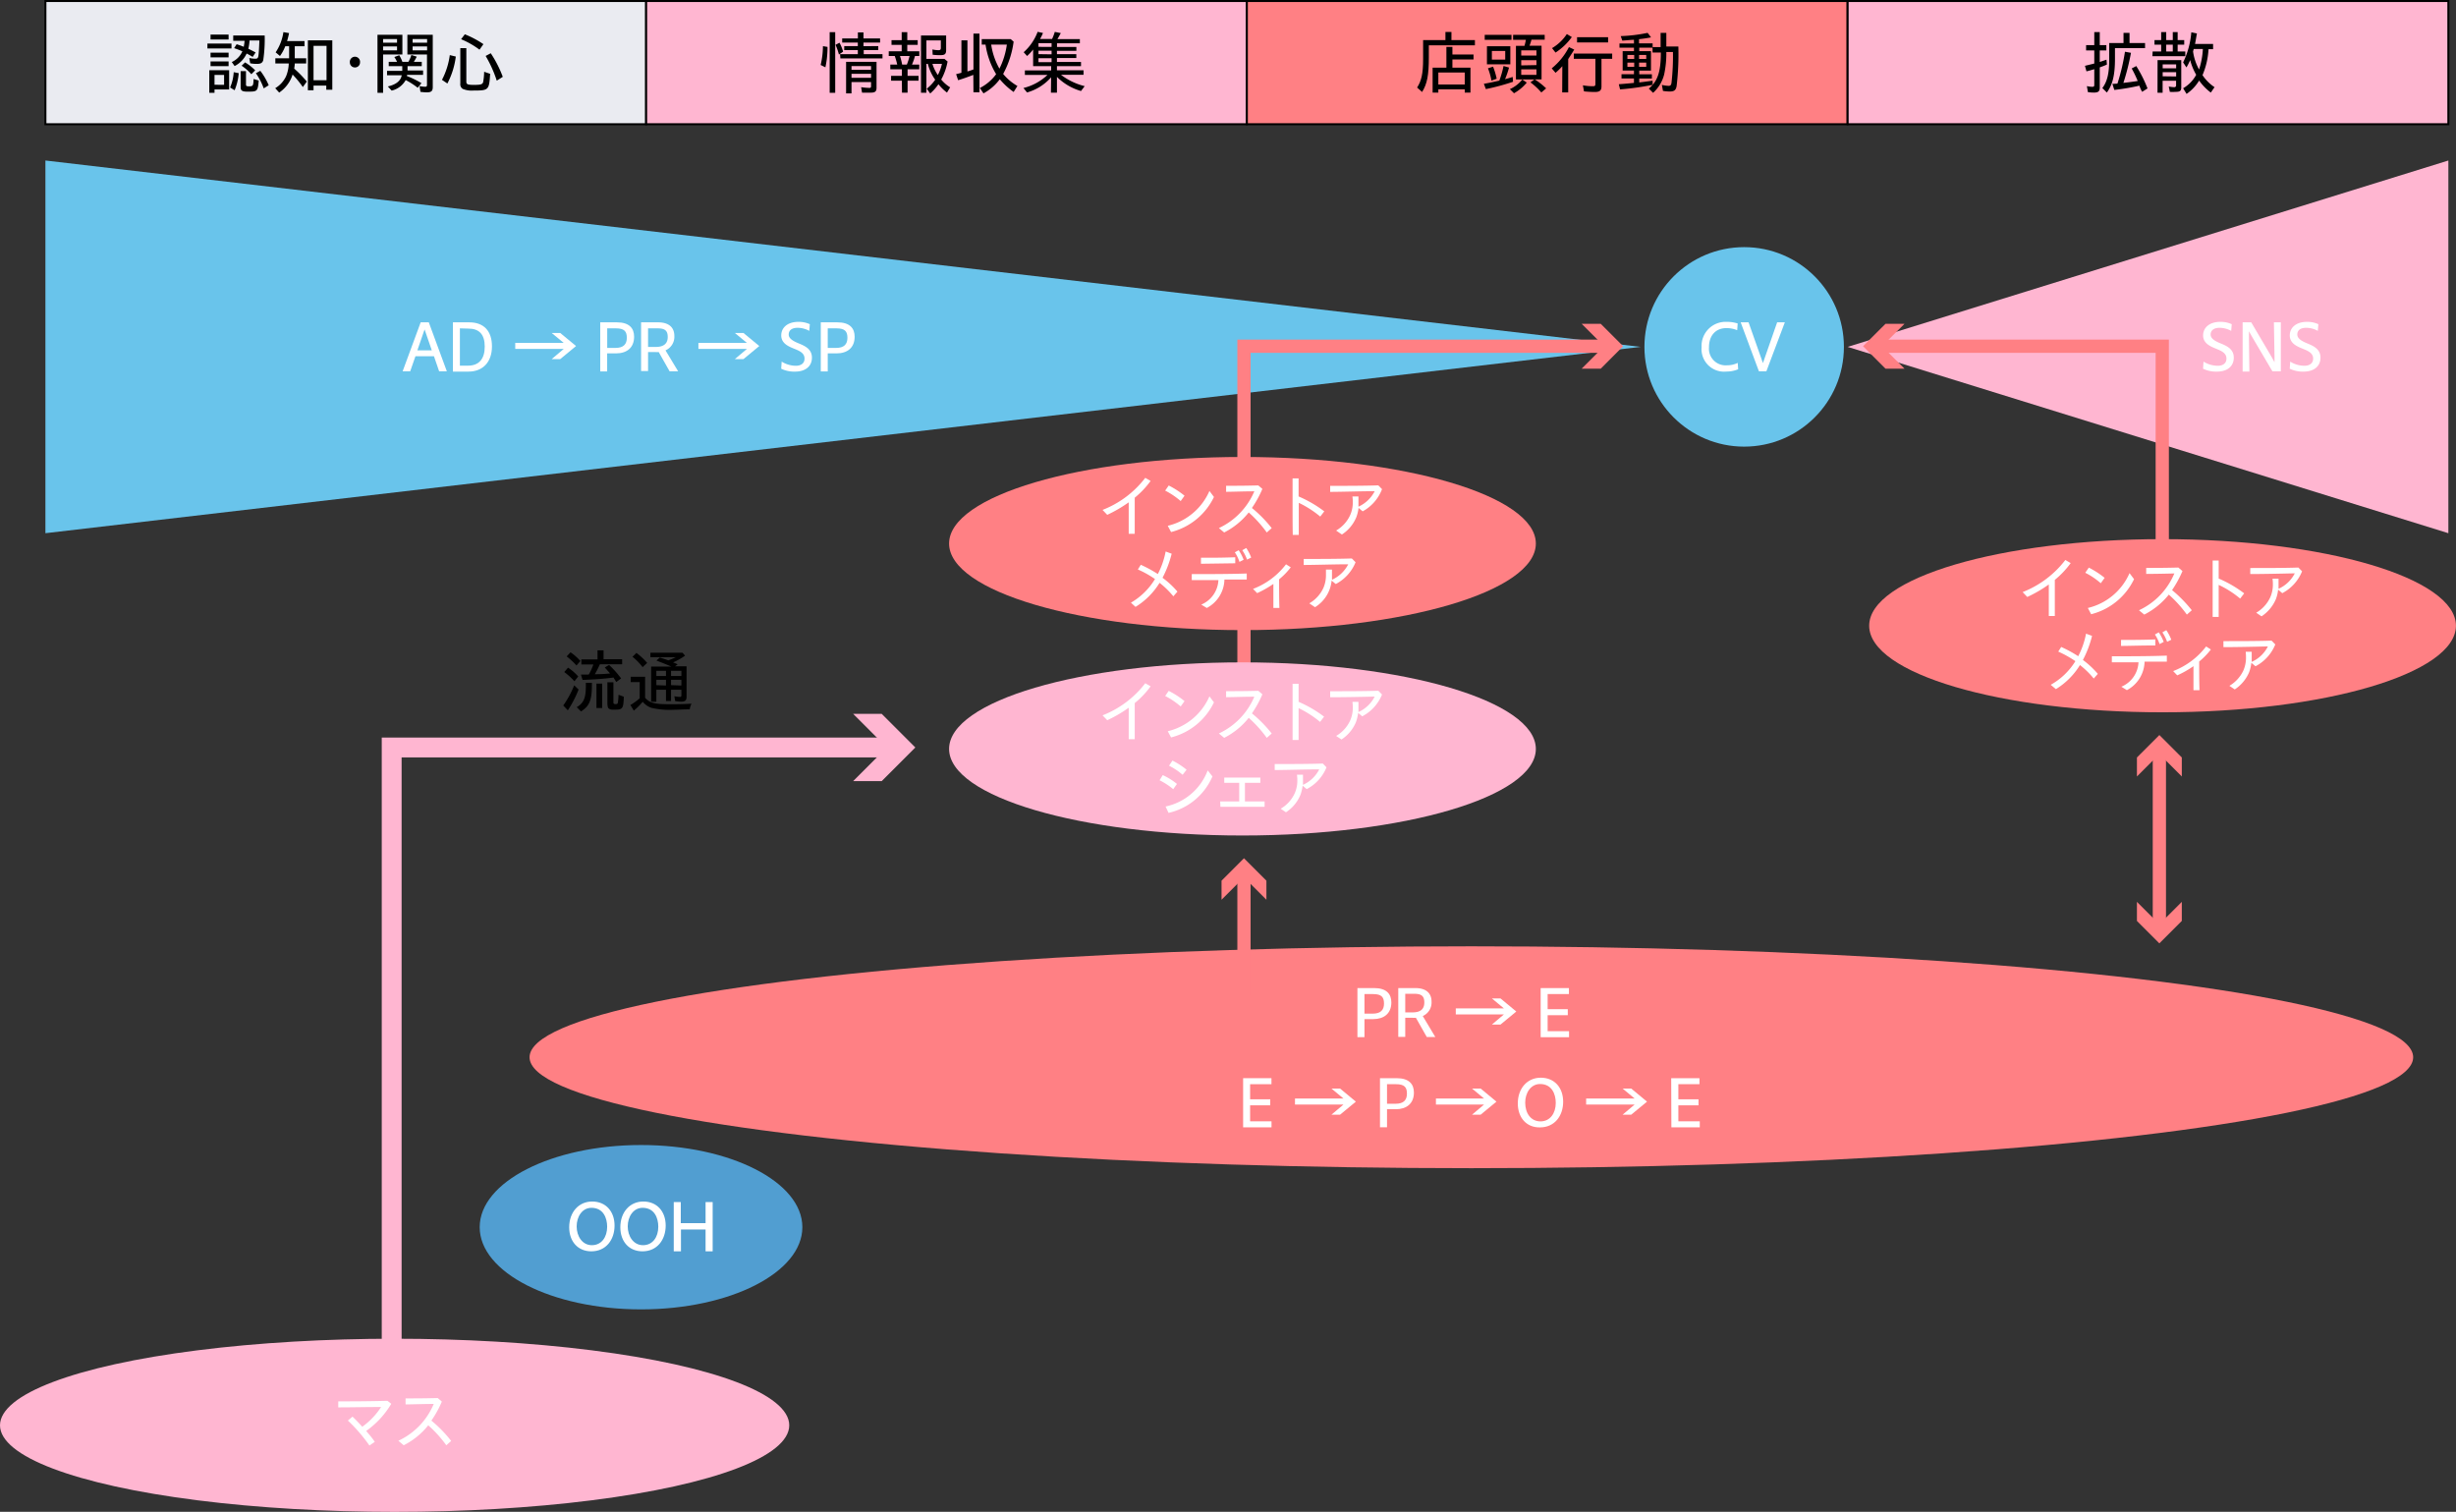 <svg xmlns="http://www.w3.org/2000/svg" viewBox="0 0 408.27 251.3"><rect x="0" y="0" width="408.27" height="251.3" fill="#333333" stroke="none"/><defs><style>.cls-1,.cls-7{fill:#ff8084;}.cls-2{fill:#519ed1;}.cls-3,.cls-6{fill:#ffb6d1;}.cls-4{fill:#69c4eb;}.cls-5{fill:#eaebf1;}.cls-5,.cls-6,.cls-7{stroke:#000;stroke-width:0.33px;}.cls-10,.cls-5,.cls-6,.cls-7,.cls-9{stroke-miterlimit:10;}.cls-8{fill:#fff;}.cls-10,.cls-9{fill:none;}.cls-9{stroke:#ffb6d1;stroke-width:3.3px;}.cls-10{stroke:#ff8084;stroke-width:2.2px;}</style></defs><g id="Layer_2" data-name="Layer 2"><g id="レイヤー_2" data-name="レイヤー 2"><ellipse class="cls-1" cx="244.59" cy="175.74" rx="156.56" ry="18.44"/><ellipse class="cls-2" cx="106.56" cy="203.99" rx="26.82" ry="13.66"/><ellipse class="cls-3" cx="65.6" cy="236.92" rx="65.6" ry="14.39"/><polygon class="cls-3" points="307.14 57.66 407 26.68 407 88.63 307.14 57.66 307.14 57.66"/><polygon class="cls-4" points="272.75 57.66 7.55 26.68 7.55 88.63 272.75 57.66 272.75 57.66"/><circle class="cls-4" cx="289.94" cy="57.66" r="16.58"/><rect class="cls-5" x="7.55" y="0.17" width="99.86" height="20.48"/><rect class="cls-6" x="107.41" y="0.17" width="99.86" height="20.48"/><rect class="cls-7" x="207.27" y="0.17" width="99.86" height="20.48"/><rect class="cls-6" x="307.14" y="0.17" width="99.86" height="20.48"/><path d="M34.48,7.24h4v.82h-4Zm.31,4.43h3.3v3.2H35.66v.56h-.87ZM35,5.75h3v.82H35Zm0,3h3v.79H35Zm0,1.46h3V11H35Zm2.25,3.89V12.45H35.66v1.64Zm1,.44A7.49,7.49,0,0,0,38.85,12l.83.16A9,9,0,0,1,39,15Zm.28-4.23a3.46,3.46,0,0,0,1.76-1.78c-.46-.21-.87-.35-1.37-.53l.42-.65c.49.16.72.24,1.18.43a10,10,0,0,0,.14-1H38.77V5.9H44A24.11,24.11,0,0,1,43.76,10c-.14.46-.41.62-1.06.62a5.73,5.73,0,0,1-1.11-.1l-.15-.88a4.52,4.52,0,0,0,1,.12c.31,0,.43-.08.5-.39s.13-1.3.18-2.64H41.48a7.5,7.5,0,0,1-.2,1.37c.48.24.79.39,1.21.62L42,9.46a10.85,10.85,0,0,0-1-.56,4.35,4.35,0,0,1-2,2.08ZM40,14.5V11.82h.89V14c0,.3.08.35.49.35.68,0,.74-.08.77-1.22l.86.26c-.15,1.74-.24,1.84-1.63,1.84C40.31,15.26,40,15.11,40,14.5Zm.15-3.56.59-.57a8.55,8.55,0,0,1,1.68,1.32l-.64.65A8.28,8.28,0,0,0,40.19,10.94Zm2.36,1.25.76-.42a11,11,0,0,1,1.4,2.4l-.83.52A10.92,10.92,0,0,0,42.55,12.19Z"/><path d="M45.75,14.66a4.53,4.53,0,0,0,1.81-2A6,6,0,0,0,48,10.55H45.77V9.69h2.29v-2h-.64a7,7,0,0,1-.88,1.62l-.72-.61a8.09,8.09,0,0,0,1.29-3.36l.94.16a13.61,13.61,0,0,1-.33,1.33h2.9v.86H49v2H50.9v.86H49c0,.29-.06.59-.09.86A17.78,17.78,0,0,1,51,13.56l-.66.91a16.46,16.46,0,0,0-1.7-2.08,5.67,5.67,0,0,1-2.23,3Zm5.43-7.95h4.06v8.2h-1v-.68H52.12V15h-.94Zm3.1,6.63V7.62H52.12v5.72Z"/><path d="M58.16,10.37a.85.85,0,1,1,1.69,0,.83.83,0,0,1-.84.84A.83.83,0,0,1,58.16,10.37Z"/><path d="M62.75,5.78h4.14V9.06h-3.2v6.37h-.94ZM66,7.1V6.49H63.69V7.1Zm0,1.27V7.72H63.69v.65Zm-1.53,6c1.37-.31,2.15-.94,2.31-1.86H64.34v-.73h2.53V11H64.62v-.72H66a4.3,4.3,0,0,0-.45-.8l.82-.3a6.26,6.26,0,0,1,.52,1.1h1a5.21,5.21,0,0,0,.49-1.14l.9.28a8.75,8.75,0,0,1-.49.86h1.32V11H67.75v.71h2.58v.73H67.68l-.05.19a16.4,16.4,0,0,1,2.43,1.19l-.62.77a12.25,12.25,0,0,0-2-1.28,3.61,3.61,0,0,1-2.33,1.75Zm5.43.94-.16-1a5,5,0,0,0,.93.11c.25,0,.31-.08.31-.36v-5H67.72V5.78h4.22v8.67c0,.69-.24.9-1,.9A7.68,7.68,0,0,1,69.92,15.27ZM71,7.1V6.49H68.59V7.1Zm0,1.27V7.72H68.59v.65Z"/><path d="M73.47,13.27a12.32,12.32,0,0,0,1.3-4.11l1,.24a13.14,13.14,0,0,1-1.4,4.48Zm3.46,1.51a.89.89,0,0,1-.41-.89V8h1v5.53c0,.49.18.58,1.28.58s1.38-.08,1.51-.44a9.85,9.85,0,0,0,.17-1.74l1,.34c-.17,2.71-.24,2.78-2.77,2.78A3.87,3.87,0,0,1,76.93,14.78Zm-.28-8.26.62-.82a16.18,16.18,0,0,1,3.09,1.64l-.65.92A14,14,0,0,0,76.65,6.52ZM80.73,9.3l.85-.45a19.17,19.17,0,0,1,2,3.92l-1,.64A20.34,20.34,0,0,0,80.73,9.3Z"/><path d="M136.42,10.8a13.92,13.92,0,0,0,.38-3.13l.76.13a15.64,15.64,0,0,1-.35,3.39Zm1.5-5.45h.92V15.43h-.92Zm1,2.09.63-.34a6.37,6.37,0,0,1,.6,1.49l-.69.48A10,10,0,0,0,138.89,7.44ZM139.65,9h2.95V8.33h-2.26V7.67h2.26V7.08H140V6.39h2.61v-1h.93v1h2.76v.69h-2.76v.59H146v.66h-2.42V9h3.12v.71h-7Zm1,1.28h5.06v4.31c0,.61-.25.81-.94.81-.29,0-.9,0-1.47,0l-.15-.91a10.61,10.61,0,0,0,1.36.12c.23,0,.29-.06.29-.31v-.66h-3.25v1.89h-.9Zm4.15,1.33v-.63h-3.25v.63Zm0,1.32v-.66h-3.25v.66Z"/><path d="M149.92,13.41h-1.79v-.8h1.79V11.52H148v-.78h1.15a11.43,11.43,0,0,0-.41-1.43h-1V8.52h2.15V7.46h-1.69V6.67h1.69V5.35h.93V6.67h1.73v.79h-1.73V8.52h2v.79h-.72a9.47,9.47,0,0,1-.5,1.43h1.21v.78h-1.94v1.09h1.82v.8h-1.82v2h-.93Zm.83-2.67a10.09,10.09,0,0,0,.45-1.43h-1.59a12,12,0,0,1,.36,1.43Zm3.31,4a6.48,6.48,0,0,0,1.4-1.49,7.78,7.78,0,0,1-1.22-2.64H154v4.81h-.9V5.9h4.18V8.3c0,.69-.21.87-1,.87a10.43,10.43,0,0,1-1.24-.07L155,8.22a4.78,4.78,0,0,0,1,.12c.3,0,.4-.09.4-.4V6.72H154V9.79h3l.52.43a9.82,9.82,0,0,1-1.06,3,5.94,5.94,0,0,0,1.49,1.3l-.53.87A7.65,7.65,0,0,1,156,14a7.93,7.93,0,0,1-1.37,1.54Zm2.52-4.13H155a6.63,6.63,0,0,0,.9,1.86A7.34,7.34,0,0,0,156.58,10.62Z"/><path d="M161.8,12.45c-1,.38-1.87.69-2.53.88l-.33-1,.88-.23V6.71h1v5.17c.43-.13.83-.26,1-.34V5.59h1v9.75h-1Zm1.08,2.18a7.57,7.57,0,0,0,2.71-2.3,13.25,13.25,0,0,1-1.76-4.92h-.63V6.5H168l.5.42a15.47,15.47,0,0,1-1.74,5.37,8.57,8.57,0,0,0,2.37,2l-.63,1a12.07,12.07,0,0,1-2.3-2.12,8.28,8.28,0,0,1-2.71,2.35Zm4.49-7.22h-2.6a11.38,11.38,0,0,0,1.37,4A12.67,12.67,0,0,0,167.37,7.41Z"/><path d="M174.73,12.85a8.36,8.36,0,0,1-4,2.52l-.6-.74a8.86,8.86,0,0,0,4-2.18h-3.76V11.7h4.37V11h-3V8.23a8.56,8.56,0,0,1-1,1.08l-.57-.63a8.56,8.56,0,0,0,2.32-3.39l.89.19a8.08,8.08,0,0,1-.49,1h2a8.31,8.31,0,0,0,.45-1.18l1,.2c-.26.47-.36.68-.56,1h3.73v.7h-3.8v.61h3.22v.64H175.7V9h3.22v.65H175.7v.65h4V11h-4v.68h4.42v.75h-3.75a10.72,10.72,0,0,0,3.94,1.89l-.61.81a9.29,9.29,0,0,1-4-2.35v2.63h-1Zm.08-5.06V7.18h-2.18v.61Zm0,1.24v-.6h-2.18V9Zm0,1.3V9.68h-2.18v.65Z"/><path d="M235.57,14.55c.71-1.09,1-2.28,1-4.75V6.66h3.71V5.31h1V6.66h3.9v.87h-7.66v2c0,3-.28,4.41-1.12,5.76Zm2.58-3.3h2.29V7.8h1V9.06h3.51v.83h-3.51v1.36h3v4.14h-.95v-.54H239.1v.54h-.95Zm5.34,2.8v-2H239.1v2Z"/><path d="M246.67,13.93c.62-.11,1.39-.26,2.57-.53a16.2,16.2,0,0,0,.7-2.43l.91.26a13.86,13.86,0,0,1-.66,1.93c.36-.09.94-.26,1.27-.37l.06.8A36.49,36.49,0,0,1,247,14.81Zm.14-8.14h4.45v.83h-4.45Zm.37,1.9h3.89v3h-3.89Zm.17,3.66.85-.27a12.24,12.24,0,0,1,.6,2l-.87.32A10.71,10.71,0,0,0,247.35,11.35Zm2.87-1.44V8.47H248V9.91Zm.77,4.91a5.75,5.75,0,0,0,2.07-1.6l.74.51a7.5,7.5,0,0,1-2.12,1.77Zm3.42-1.13.66-.48H252V7.62h1.42a9.11,9.11,0,0,0,.23-1h-2.12V5.79h5.25V6.6h-2.2a9.5,9.5,0,0,1-.32,1h2v5.59h-1.15a11.25,11.25,0,0,1,1.91,1.5l-.8.68A10.76,10.76,0,0,0,254.41,13.69Zm1-4.46V8.37h-2.53v.86Zm0,1.59V10h-2.53v.87Zm0,1.62v-.91h-2.53v.91Z"/><path d="M259.71,11a10.21,10.21,0,0,1-1.13,1.1l-.63-.74a11,11,0,0,0,2.86-3.53l.88.41c-.35.59-.67,1.07-1,1.58v5.54h-1ZM258,8a7.47,7.47,0,0,0,2.46-2.34l.83.5a10.12,10.12,0,0,1-2.71,2.58Zm5.31,7.18-.18-1a8.86,8.86,0,0,0,1.67.15c.33,0,.41-.07.41-.41V9.78h-3.59V8.91H268v.87h-1.78v4.6c0,.65-.29.91-1.09.91A17.47,17.47,0,0,1,263.32,15.19Zm-1.15-9h5.16v.87h-5.16Z"/><path d="M274.09,14.73c1.45-1.22,2-2.75,2-6h-1.38V7.93H272.5V8.5h1.95v3.24H272.5v.61h2.1v.7h-2.1v.65c.7-.08,1.55-.19,2.22-.29v.69a44.6,44.6,0,0,1-5.41.76L269.1,14c.85-.06,1.84-.15,2.52-.22v-.74h-2.07v-.7h2.07v-.61h-1.88V8.5h1.88V7.93h-2.41v-.7h2.41V6.62c-.57,0-1.4.11-1.94.13L269.42,6a25.65,25.65,0,0,0,4.47-.54l.57.75c-.52.11-1.32.23-2,.3v.7h2.26v.62h1.33V5.46H277V7.73h2a45.13,45.13,0,0,1-.29,6.58c-.12.68-.4.9-1.14.9a7.08,7.08,0,0,1-1.13-.1l-.18-1a5.6,5.6,0,0,0,1.1.16c.32,0,.44-.11.5-.52a39.18,39.18,0,0,0,.24-5.11H277a16.62,16.62,0,0,1-.36,3.73,6.11,6.11,0,0,1-1.84,3.06ZM271.66,9.8V9.13h-1.13V9.8Zm0,1.31v-.7h-1.13v.7Zm2-1.31V9.13h-1.19V9.8Zm0,1.31v-.7h-1.19v.7Z"/><path d="M93.63,117.27a16,16,0,0,0,1.82-3.35l.73.7a18,18,0,0,1-1.79,3.45Zm.17-5.56.63-.73a8.39,8.39,0,0,1,1.69,1.47l-.63.79A11.75,11.75,0,0,0,93.8,111.71Zm.4-2.6.64-.68a8.54,8.54,0,0,1,1.64,1.45l-.65.74A12.06,12.06,0,0,0,94.2,109.11Zm1.67,8.44c1.16-.68,1.52-1.52,1.52-3.55v-.5h1V114c0,2.39-.43,3.4-1.81,4.26Zm6.09-4.92c-1.42.19-3.33.33-5.12.39l-.27-.89c.46,0,.93,0,1.3,0a9.84,9.84,0,0,0,.77-1.68h-2v-.84h2.69V108.1h1v1.48h3.09v.84H99.72a15.18,15.18,0,0,1-.84,1.65c1.42,0,1.92-.08,2.53-.12-.32-.38-.56-.65-.88-1l.72-.42a16,16,0,0,1,2,2.24l-.81.6C102.19,112.93,102.1,112.84,102,112.63Zm-2.81,1h.95v4.06h-.95Zm1.82,3.54v-3.76h1v3.33c0,.23.08.3.37.3s.33-.06.38-.3a11.13,11.13,0,0,0,.1-1.25l.88.32c-.07,2-.17,2.15-1.54,2.15C101.26,118,101,117.78,101,117.19Z"/><path d="M104.79,117.19a9.58,9.58,0,0,0,1.55-1.12v-2.69h-1.5v-.88h2.4V116c.83.88,1.57,1.06,4.21,1.06.93,0,1.94,0,3.5-.09a2.8,2.8,0,0,0-.29.94c-1.32,0-1.86.07-2.71.07a13,13,0,0,1-3.69-.33,3.18,3.18,0,0,1-1.42-1,10.83,10.83,0,0,1-1.48,1.47Zm.33-8,.68-.66a11.37,11.37,0,0,1,1.78,1.66l-.75.71A10.24,10.24,0,0,0,105.12,109.15Zm7.12,7.38-.14-.84a4.73,4.73,0,0,0,.93.11c.18,0,.24-.07.24-.29v-.9h-1.72v1.88h-.84v-1.88h-1.6v2h-.87v-5.85h3.36c-.81-.36-1.57-.64-2.47-1l.55-.5c.47.14,1,.32,1.42.47a10,10,0,0,0,1.24-.53h-4.22v-.74h5.34l.42.49a11.24,11.24,0,0,1-2,1.12,6.85,6.85,0,0,1,.77.32l-.45.33h1.93v5.07c0,.57-.24.8-.84.8A5.27,5.27,0,0,1,112.24,116.53Zm-1.53-4.2v-.86h-1.6v.86Zm0,1.58V113h-1.6v.89Zm2.56-1.58v-.86h-1.72v.86Zm0,1.58V113h-1.72v.89Z"/><path d="M347.08,15.31l-.17-1a4.12,4.12,0,0,0,.89.12c.26,0,.34-.07.34-.32V11.5c-.59.18-1,.29-1.3.36l-.25-.92,1.55-.38V8.38h-1.36V7.5h1.36V5.33h.91V7.5h1.1v.88h-1.1V10.3l1.12-.38.07.81c-.34.16-.76.32-1.19.47v3.35c0,.64-.24.84-1,.84A6.18,6.18,0,0,1,347.08,15.31Zm2.4-.67c.81-1.06,1.14-2.45,1.14-4.71V7.15H353V5.46h1V7.15h2.58V8h-5V9.79c0,2.67-.39,4.29-1.35,5.59Zm6.15-.4a37.3,37.3,0,0,1-4.16.71l-.32-1,.84-.05a34.27,34.27,0,0,0,1.25-5.3l1,.18a39.33,39.33,0,0,1-1.26,5c.94-.11,1.69-.21,2.38-.32a19.21,19.21,0,0,0-1-2.08l.76-.4a21.56,21.56,0,0,1,1.87,3.72l-.89.56C355.88,14.88,355.84,14.79,355.63,14.24Z"/><path d="M357.84,8.56h1.42V7.43h-1.11V6.66h1.11V5.34h.84V6.66h1.09V5.34H362V6.66h1.09v.77H362V8.56h1.27v.78h-5.47Zm.82,1.43h3.94v4.5c0,.63-.2.78-1,.78a5.92,5.92,0,0,1-.9,0l-.18-.89a5.37,5.37,0,0,0,.89.11.29.29,0,0,0,.33-.33v-.74h-2.24v2h-.85Zm3.09,1.37V10.7h-2.24v.66Zm0,1.35V12h-2.24v.68Zm-.56-4.15V7.43H360.1V8.56Zm1.72,6.11a5.65,5.65,0,0,0,2.17-2.24,9.73,9.73,0,0,1-1-2.45,9.38,9.38,0,0,1-.62,1.23l-.55-.84a14,14,0,0,0,1.36-5l.93.19c-.13.75-.2,1.16-.31,1.74h3v.88h-.76a12.74,12.74,0,0,1-1,4.31,7.23,7.23,0,0,0,2,2l-.62.9a8.85,8.85,0,0,1-1.94-2,7.16,7.16,0,0,1-2.09,2.22Zm3.28-6.53h-1.52l-.11.41a8.48,8.48,0,0,0,1,3A13,13,0,0,0,366.19,8.14Z"/><path class="cls-8" d="M366.22,61.29l.08-1.18a4.55,4.55,0,0,0,2.36.69c.92,0,1.45-.46,1.45-1.19,0-.94-.85-1.29-1.76-1.66s-2.12-.88-2.12-2.19,1.07-2.26,2.85-2.26a4.42,4.42,0,0,1,1.91.39L370.9,55a4.08,4.08,0,0,0-1.95-.51c-.95,0-1.47.45-1.47,1.12s.74,1.09,1.61,1.45c1.08.44,2.24.95,2.24,2.39s-1.07,2.32-2.8,2.32A5,5,0,0,1,366.22,61.29Z"/><path class="cls-8" d="M372.8,53.58h1.43l3.37,5.72c.17.3.35.61.5.91h0c0-.33,0-.68,0-1L378,53.58h1.15v8.14h-1.4l-3.33-5.65c-.2-.35-.4-.71-.57-1h0c0,.36,0,.73,0,1.07l.07,5.62H372.8Z"/><path class="cls-8" d="M380.63,61.29l.08-1.18a4.49,4.49,0,0,0,2.35.69c.93,0,1.46-.46,1.46-1.19,0-.94-.85-1.29-1.77-1.66s-2.11-.88-2.11-2.19,1.06-2.26,2.85-2.26a4.37,4.37,0,0,1,1.9.39L385.3,55a4,4,0,0,0-1.94-.51c-1,0-1.47.45-1.47,1.12s.74,1.09,1.61,1.45c1.07.44,2.24.95,2.24,2.39s-1.08,2.32-2.8,2.32A5,5,0,0,1,380.63,61.29Z"/><path class="cls-8" d="M69.93,53.58h1.35l3,8.14H73l-.86-2.5H69.06l-.87,2.5H66.93Zm1.85,4.66-1.2-3.48-1.2,3.48Z"/><path class="cls-8" d="M75.29,53.58H78c2.42,0,3.78,1.42,3.78,4s-1.49,4.19-3.91,4.19H75.29Zm1.16,1v6.2h1.36c1.8,0,2.77-1.11,2.77-3.16s-.93-3-2.73-3Z"/><path class="cls-8" d="M93.71,58H85.65v-1h8.06l-2-1.65h1.42l2.63,2.17-2.63,2.17H91.71Z"/><path class="cls-8" d="M99.78,53.58h2.77c2.08,0,2.86,1,2.86,2.39,0,1.86-1.24,2.77-3,2.77h-1.48v3H99.78Zm1.16,1v3.25h1.39c1.32,0,1.87-.62,1.87-1.68s-.41-1.57-1.81-1.57Z"/><path class="cls-8" d="M106.57,53.58h2.81c1.73,0,2.72.78,2.72,2.27a2.46,2.46,0,0,1-1.47,2.39l2.1,3.48h-1.42l-1.81-3.2a5.11,5.11,0,0,1-.58,0h-1.19v3.16h-1.16Zm1.16,1v3.09H109c1.36,0,2-.58,2-1.65s-.48-1.44-1.69-1.44Z"/><path class="cls-8" d="M124.16,58H116.1v-1h8.06l-2-1.65h1.43l2.63,2.17-2.63,2.17h-1.43Z"/><path class="cls-8" d="M129.86,61.29l.08-1.18a4.49,4.49,0,0,0,2.35.69c.93,0,1.45-.46,1.45-1.19,0-.94-.84-1.29-1.76-1.66s-2.11-.88-2.11-2.19,1.06-2.26,2.85-2.26a4.37,4.37,0,0,1,1.9.39L134.53,55a4,4,0,0,0-1.94-.51c-1,0-1.48.45-1.48,1.12s.75,1.09,1.62,1.45c1.07.44,2.24.95,2.24,2.39s-1.08,2.32-2.8,2.32A5,5,0,0,1,129.86,61.29Z"/><path class="cls-8" d="M136.44,53.58h2.76c2.08,0,2.87,1,2.87,2.39,0,1.86-1.24,2.77-3,2.77H137.6v3h-1.16Zm1.16,1v3.25H139c1.32,0,1.87-.62,1.87-1.68s-.41-1.57-1.82-1.57Z"/><path class="cls-8" d="M225.65,164.24h2.77c2.08,0,2.87,1,2.87,2.39,0,1.85-1.25,2.77-3,2.77h-1.47v3h-1.17Zm1.17,1v3.25h1.38c1.33,0,1.87-.62,1.87-1.68s-.41-1.57-1.81-1.57Z"/><path class="cls-8" d="M232.44,164.24h2.81c1.74,0,2.72.78,2.72,2.26a2.45,2.45,0,0,1-1.46,2.39l2.09,3.49h-1.42l-1.81-3.2a5.22,5.22,0,0,1-.58,0H233.6v3.17h-1.16Zm1.16.95v3.09h1.23c1.36,0,1.94-.59,1.94-1.65s-.48-1.44-1.69-1.44Z"/><path class="cls-8" d="M250,168.62H242v-1H250l-2-1.66h1.43l2.63,2.18-2.63,2.17H248Z"/><path class="cls-8" d="M256.11,164.24h4.7v1h-3.54v2.51h3.35v1h-3.35v2.66h3.56v1h-4.72Z"/><path class="cls-8" d="M206.65,179.22h4.71v1h-3.55v2.51h3.35v1h-3.35v2.66h3.56v1h-4.72Z"/><path class="cls-8" d="M223.33,183.6h-8.06v-1h8.06l-2-1.66h1.43l2.63,2.18-2.63,2.17h-1.43Z"/><path class="cls-8" d="M229.4,179.22h2.77c2.08,0,2.87,1,2.87,2.39,0,1.85-1.25,2.77-3,2.77h-1.47v3H229.4Zm1.17,1v3.25H232c1.33,0,1.88-.62,1.88-1.68s-.41-1.57-1.82-1.57Z"/><path class="cls-8" d="M246.7,183.6h-8v-1h8l-2-1.66h1.43l2.63,2.18-2.63,2.17H244.7Z"/><path class="cls-8" d="M252.31,183.42c0-2.48,1.55-4.28,3.82-4.28s3.72,1.64,3.72,4-1.43,4.26-3.86,4.26C253.76,187.44,252.31,185.79,252.31,183.42Zm6.31-.09c0-1.44-.63-3.14-2.61-3.14-1.54,0-2.47,1.47-2.47,3.09,0,1.77.94,3.12,2.54,3.12S258.62,185.05,258.62,183.33Z"/><path class="cls-8" d="M271.73,183.6h-8.06v-1h8.06l-2-1.66h1.43l2.63,2.18-2.63,2.17h-1.43Z"/><path class="cls-8" d="M277.81,179.22h4.7v1H279v2.51h3.35v1H279v2.66h3.56v1h-4.72Z"/><path class="cls-8" d="M282.86,57.71a4,4,0,0,1,4.19-4.21,5.84,5.84,0,0,1,1.81.27l-.08,1.12a4.57,4.57,0,0,0-1.79-.35c-1.78,0-2.9,1.23-2.9,3.18a2.77,2.77,0,0,0,3,3,4,4,0,0,0,1.78-.4l.07,1.06a5,5,0,0,1-1.94.38A3.75,3.75,0,0,1,282.86,57.71Z"/><path class="cls-8" d="M289.36,53.58h1.31l2.39,6.77,2.36-6.77h1.28l-3.07,8.14h-1.24Z"/><path class="cls-8" d="M94.62,204c0-2.48,1.56-4.28,3.82-4.28s3.72,1.64,3.72,4S100.74,208,98.3,208C96.07,208,94.62,206.38,94.62,204Zm6.31-.09c0-1.44-.63-3.14-2.61-3.14-1.54,0-2.46,1.47-2.46,3.09s.93,3.12,2.53,3.12S100.93,205.64,100.93,203.92Z"/><path class="cls-8" d="M103.12,204c0-2.48,1.56-4.28,3.82-4.28s3.72,1.64,3.72,4S109.24,208,106.8,208C104.57,208,103.12,206.38,103.12,204Zm6.31-.09c0-1.44-.63-3.14-2.61-3.14-1.54,0-2.47,1.47-2.47,3.09s.94,3.12,2.54,3.12S109.43,205.64,109.43,203.92Z"/><path class="cls-8" d="M112,199.81h1.17v3.51h4.12v-3.51h1.18V208h-1.18v-3.63H113.2V208H112Z"/><path class="cls-8" d="M57.83,236.13l.77-.65c.56.54,1.1,1.09,1.62,1.68a12.07,12.07,0,0,0,3.13-3.28c-2.45,0-4.92.06-7.12.06v-1c2.22,0,4.66,0,8.18-.09l.63.5a14.77,14.77,0,0,1-4.17,4.51c.49.57,1,1.16,1.43,1.81l-.89.61A26.91,26.91,0,0,0,57.83,236.13Z"/><path class="cls-8" d="M66.22,239.49a11.73,11.73,0,0,0,5.88-6.12c-1.72,0-3.29.07-4.68.08v-1c1.42,0,3.07,0,5.34-.06l.69.59a17.78,17.78,0,0,1-1.74,3.16A21.16,21.16,0,0,1,75,239.52l-.81.72a20,20,0,0,0-3-3.32,12.36,12.36,0,0,1-4.08,3.32Z"/><polyline class="cls-9" points="65.11 225.09 65.11 124.25 148.39 124.25"/><polygon class="cls-3" points="141.82 129.84 147.41 124.25 141.82 118.66 146.57 118.66 152.16 124.25 146.57 129.84 141.82 129.84"/><polyline class="cls-10" points="206.79 114.37 206.79 57.55 267.31 57.55"/><polygon class="cls-1" points="262.93 61.28 266.66 57.55 262.93 53.83 266.1 53.83 269.82 57.55 266.1 61.28 262.93 61.28"/><polyline class="cls-10" points="359.44 114.37 359.44 57.55 312.21 57.55"/><polygon class="cls-1" points="316.59 53.83 312.86 57.55 316.59 61.28 313.43 61.28 309.7 57.55 313.43 53.83 316.59 53.83"/><line class="cls-10" x1="206.79" y1="165.59" x2="206.79" y2="145.18"/><polygon class="cls-1" points="210.52 149.56 206.79 145.83 203.06 149.56 203.06 146.39 206.79 142.66 210.52 146.39 210.52 149.56"/><line class="cls-10" x1="358.96" y1="154.29" x2="358.96" y2="124.69"/><polygon class="cls-1" points="362.69 149.91 358.96 153.64 355.23 149.91 355.23 153.08 358.96 156.81 362.69 153.08 362.69 149.91"/><polygon class="cls-1" points="362.69 129.07 358.96 125.34 355.23 129.07 355.23 125.91 358.96 122.18 362.69 125.91 362.69 129.07"/><ellipse class="cls-3" cx="206.54" cy="124.49" rx="48.77" ry="14.39"/><path class="cls-8" d="M183.28,118.91a16.5,16.5,0,0,0,7.1-5.34l.89.51a14.42,14.42,0,0,1-2.64,2.79c0,2,0,4,0,6h-1c0-1.75,0-3.5,0-5.23a22.07,22.07,0,0,1-3.57,2.08Z"/><path class="cls-8" d="M193.69,115.69l.59-.85a14.59,14.59,0,0,1,2.63,1.7l-.64.89A12.86,12.86,0,0,0,193.69,115.69Zm.43,5.86a10.14,10.14,0,0,0,6.93-5.8l.75,1a10.85,10.85,0,0,1-7.13,5.83Z"/><path class="cls-8" d="M202.62,121.92a11.81,11.81,0,0,0,5.89-6.11c-1.73,0-3.3.07-4.69.08v-1c1.43,0,3.07,0,5.35-.06l.68.58a17.53,17.53,0,0,1-1.74,3.17,20.81,20.81,0,0,1,3.29,3.35l-.82.72a20.53,20.53,0,0,0-3-3.33,12.36,12.36,0,0,1-4.08,3.33Z"/><path class="cls-8" d="M214.87,118.29c0-1.57,0-3.11,0-4.63h1v3a20,20,0,0,1,4.24,2.47l-.67.87a16.85,16.85,0,0,0-3.57-2.29V123h-1C214.87,121.42,214.87,119.84,214.87,118.29Z"/><path class="cls-8" d="M222.11,122.33a5.71,5.71,0,0,0,2.34-2.58,5.15,5.15,0,0,0,.43-2.08c0-.25,0-.51-.06-1h1c0,.48,0,.71,0,1s0,.45,0,.69a5.64,5.64,0,0,0,2.7-2.57c-2.43.06-5.49.11-7.4.11v-1c2.75,0,5.62,0,8-.08l.62.63a7.07,7.07,0,0,1-3.29,3.62l-.68-.57a7,7,0,0,1-.38,1.57,6.35,6.35,0,0,1-2.39,2.85Z"/><path class="cls-8" d="M192.76,129.7l.53-.86a10.94,10.94,0,0,1,2.36,1.47l-.62.87A11.48,11.48,0,0,0,192.76,129.7Zm1,4.36a9.6,9.6,0,0,0,7-6l.79,1a10.43,10.43,0,0,1-7.3,6.06Zm.58-6.79.56-.84a12.05,12.05,0,0,1,2.35,1.52l-.66.84A10.49,10.49,0,0,0,194.31,127.27Z"/><path class="cls-8" d="M202.84,133.22H206v-3.1h-2.49v-.87c1.82,0,3.78,0,6,0v.87l-2.56,0v3.1l3.27,0v.89l-7.35,0Z"/><path class="cls-8" d="M212.89,134.43a5.71,5.71,0,0,0,2.34-2.58,5.15,5.15,0,0,0,.43-2.08c0-.25,0-.51-.06-1h1c0,.48,0,.71,0,1s0,.45,0,.69a5.64,5.64,0,0,0,2.7-2.57c-2.43,0-5.49.11-7.4.11v-1c2.76,0,5.62,0,8-.08l.61.63a7.07,7.07,0,0,1-3.29,3.62l-.68-.57a7,7,0,0,1-.38,1.57,6.35,6.35,0,0,1-2.39,2.85Z"/><ellipse class="cls-1" cx="206.54" cy="90.35" rx="48.77" ry="14.39"/><path class="cls-8" d="M183.28,84.76a16.41,16.41,0,0,0,7.1-5.33l.89.51a14.71,14.71,0,0,1-2.64,2.79c0,2,0,4,0,6h-1c0-1.75,0-3.5,0-5.23a22.83,22.83,0,0,1-3.57,2.08Z"/><path class="cls-8" d="M193.69,81.55l.59-.85a14.59,14.59,0,0,1,2.63,1.7l-.64.89A12.86,12.86,0,0,0,193.69,81.55Zm.43,5.85a10.1,10.1,0,0,0,6.93-5.79l.75,1a10.85,10.85,0,0,1-7.13,5.83Z"/><path class="cls-8" d="M202.62,87.78a11.81,11.81,0,0,0,5.89-6.11c-1.73,0-3.3.07-4.69.08v-1c1.43,0,3.07,0,5.35-.06l.68.58a17.88,17.88,0,0,1-1.74,3.17,20.81,20.81,0,0,1,3.29,3.35l-.82.72a20.53,20.53,0,0,0-3-3.33,12.36,12.36,0,0,1-4.08,3.33Z"/><path class="cls-8" d="M214.87,84.15c0-1.57,0-3.11,0-4.63h1v3A20,20,0,0,1,220.14,85l-.67.87a16.85,16.85,0,0,0-3.57-2.29v5.34h-1C214.87,87.28,214.87,85.7,214.87,84.15Z"/><path class="cls-8" d="M222.11,88.19a5.71,5.71,0,0,0,2.34-2.58,5.15,5.15,0,0,0,.43-2.08c0-.25,0-.51-.06-1h1c0,.48,0,.71,0,1s0,.45,0,.69a5.64,5.64,0,0,0,2.7-2.57c-2.43,0-5.49.11-7.4.11v-1c2.75,0,5.62,0,8-.08l.62.63A7.07,7.07,0,0,1,226.52,85l-.68-.57a6.73,6.73,0,0,1-.38,1.56,6.32,6.32,0,0,1-2.39,2.86Z"/><path class="cls-8" d="M188,100.18A11.34,11.34,0,0,0,192,96.25a16.58,16.58,0,0,0-2.85-1.59l.49-.78a21.46,21.46,0,0,1,2.83,1.54,13.45,13.45,0,0,0,1.3-3.75l1,.37a17.61,17.61,0,0,1-1.52,4,14.56,14.56,0,0,1,2.48,2.3l-.68.78a14.68,14.68,0,0,0-2.29-2.24,12.08,12.08,0,0,1-4,4Z"/><path class="cls-8" d="M199.69,100.5a4.65,4.65,0,0,0,2.85-4.07l-4.43,0v-1c3,0,6.13,0,9.14-.1l0,1-3.71,0a5.47,5.47,0,0,1-2.93,4.73Zm-.05-7.79c2,0,3.54,0,5.7-.08l0,1-5.7.08Zm5.63-.9.64-.35a7.19,7.19,0,0,1,.82,1.59l-.69.35A6.36,6.36,0,0,0,205.27,91.81Zm1.24-.35.66-.37a7.7,7.7,0,0,1,.82,1.59l-.69.34A6.92,6.92,0,0,0,206.51,91.46Z"/><path class="cls-8" d="M208.3,97.89a12.48,12.48,0,0,0,5.48-4.09l.79.5a11.9,11.9,0,0,1-1.94,2c0,1.59,0,3.17.05,4.76h-1c0-1.35,0-2.71,0-4a16.63,16.63,0,0,1-2.7,1.53Z"/><path class="cls-8" d="M217.65,100.29A5.71,5.71,0,0,0,220,97.71a5.32,5.32,0,0,0,.42-2.08c0-.25,0-.51,0-.95h1c0,.48,0,.71,0,1s0,.45,0,.69a5.64,5.64,0,0,0,2.7-2.57c-2.43,0-5.49.11-7.4.11v-1c2.75,0,5.62,0,8-.08l.62.63a7.07,7.07,0,0,1-3.29,3.62l-.69-.57a5.83,5.83,0,0,1-2.76,4.42Z"/><ellipse class="cls-1" cx="359.49" cy="104.01" rx="48.77" ry="14.39"/><path class="cls-8" d="M336.23,98.42a16.5,16.5,0,0,0,7.1-5.34l.89.52a15,15,0,0,1-2.64,2.79c0,2,0,4,0,6h-1c0-1.75,0-3.5,0-5.24A21.36,21.36,0,0,1,337,99.23Z"/><path class="cls-8" d="M346.64,95.21l.59-.86a15.16,15.16,0,0,1,2.63,1.7l-.64.9A12.07,12.07,0,0,0,346.64,95.21Zm.43,5.85A10.1,10.1,0,0,0,354,95.27l.75,1a10.85,10.85,0,0,1-7.13,5.83Z"/><path class="cls-8" d="M355.57,101.44a11.73,11.73,0,0,0,5.88-6.12c-1.72.05-3.29.07-4.68.08v-1c1.43,0,3.07,0,5.35-.06l.68.59a18.41,18.41,0,0,1-1.73,3.16,22.06,22.06,0,0,1,3.28,3.35l-.82.72a20.44,20.44,0,0,0-3-3.32,12.46,12.46,0,0,1-4.08,3.32Z"/><path class="cls-8" d="M367.82,97.8c0-1.56,0-3.11,0-4.63h1v3a19.92,19.92,0,0,1,4.24,2.46l-.67.87a16.4,16.4,0,0,0-3.57-2.28v5.33h-1C367.82,100.93,367.82,99.36,367.82,97.8Z"/><path class="cls-8" d="M375.06,101.85a5.76,5.76,0,0,0,2.34-2.58,5.19,5.19,0,0,0,.43-2.08c0-.26,0-.52-.06-1h1c0,.48,0,.71,0,1s0,.44,0,.68a5.6,5.6,0,0,0,2.7-2.57c-2.43.06-5.49.12-7.4.12v-1c2.75,0,5.62,0,8-.08l.61.63a7.08,7.08,0,0,1-3.29,3.63l-.69-.58a6.35,6.35,0,0,1-.37,1.57,6.42,6.42,0,0,1-2.39,2.86Z"/><path class="cls-8" d="M340.9,113.83A11.26,11.26,0,0,0,345,109.9a18,18,0,0,0-2.85-1.59l.49-.77a20.35,20.35,0,0,1,2.83,1.54,13.56,13.56,0,0,0,1.3-3.75l1,.37a17.52,17.52,0,0,1-1.52,4,15,15,0,0,1,2.48,2.31l-.68.78a14.24,14.24,0,0,0-2.29-2.24,12.08,12.08,0,0,1-4,4Z"/><path class="cls-8" d="M352.64,114.15a4.63,4.63,0,0,0,2.85-4.06l-4.43,0v-1c3,0,6.13,0,9.14-.11l0,1-3.7,0a5.5,5.5,0,0,1-2.94,4.74Zm-.05-7.78c2,0,3.54,0,5.7-.08l0,1c-2.22,0-3.73.06-5.7.08Zm5.63-.9.64-.36a7.42,7.42,0,0,1,.82,1.59l-.69.36A6.2,6.2,0,0,0,358.22,105.47Zm1.24-.36.65-.36a7.05,7.05,0,0,1,.83,1.59l-.69.34A7.44,7.44,0,0,0,359.46,105.11Z"/><path class="cls-8" d="M361.25,111.55a12.55,12.55,0,0,0,5.48-4.09l.79.5a11.85,11.85,0,0,1-1.94,2c0,1.59,0,3.18.05,4.77h-1c0-1.35,0-2.71,0-4a15.92,15.92,0,0,1-2.7,1.53Z"/><path class="cls-8" d="M370.6,114a5.82,5.82,0,0,0,2.34-2.58,5.36,5.36,0,0,0,.42-2.08c0-.26,0-.52-.05-1h1c0,.48,0,.71,0,1s0,.44,0,.68a5.53,5.53,0,0,0,2.69-2.57c-2.42.06-5.48.12-7.39.12v-1c2.75,0,5.62,0,8-.08l.62.63a7.08,7.08,0,0,1-3.29,3.63l-.69-.58a6.35,6.35,0,0,1-.37,1.57,6.42,6.42,0,0,1-2.39,2.86Z"/></g></g></svg>